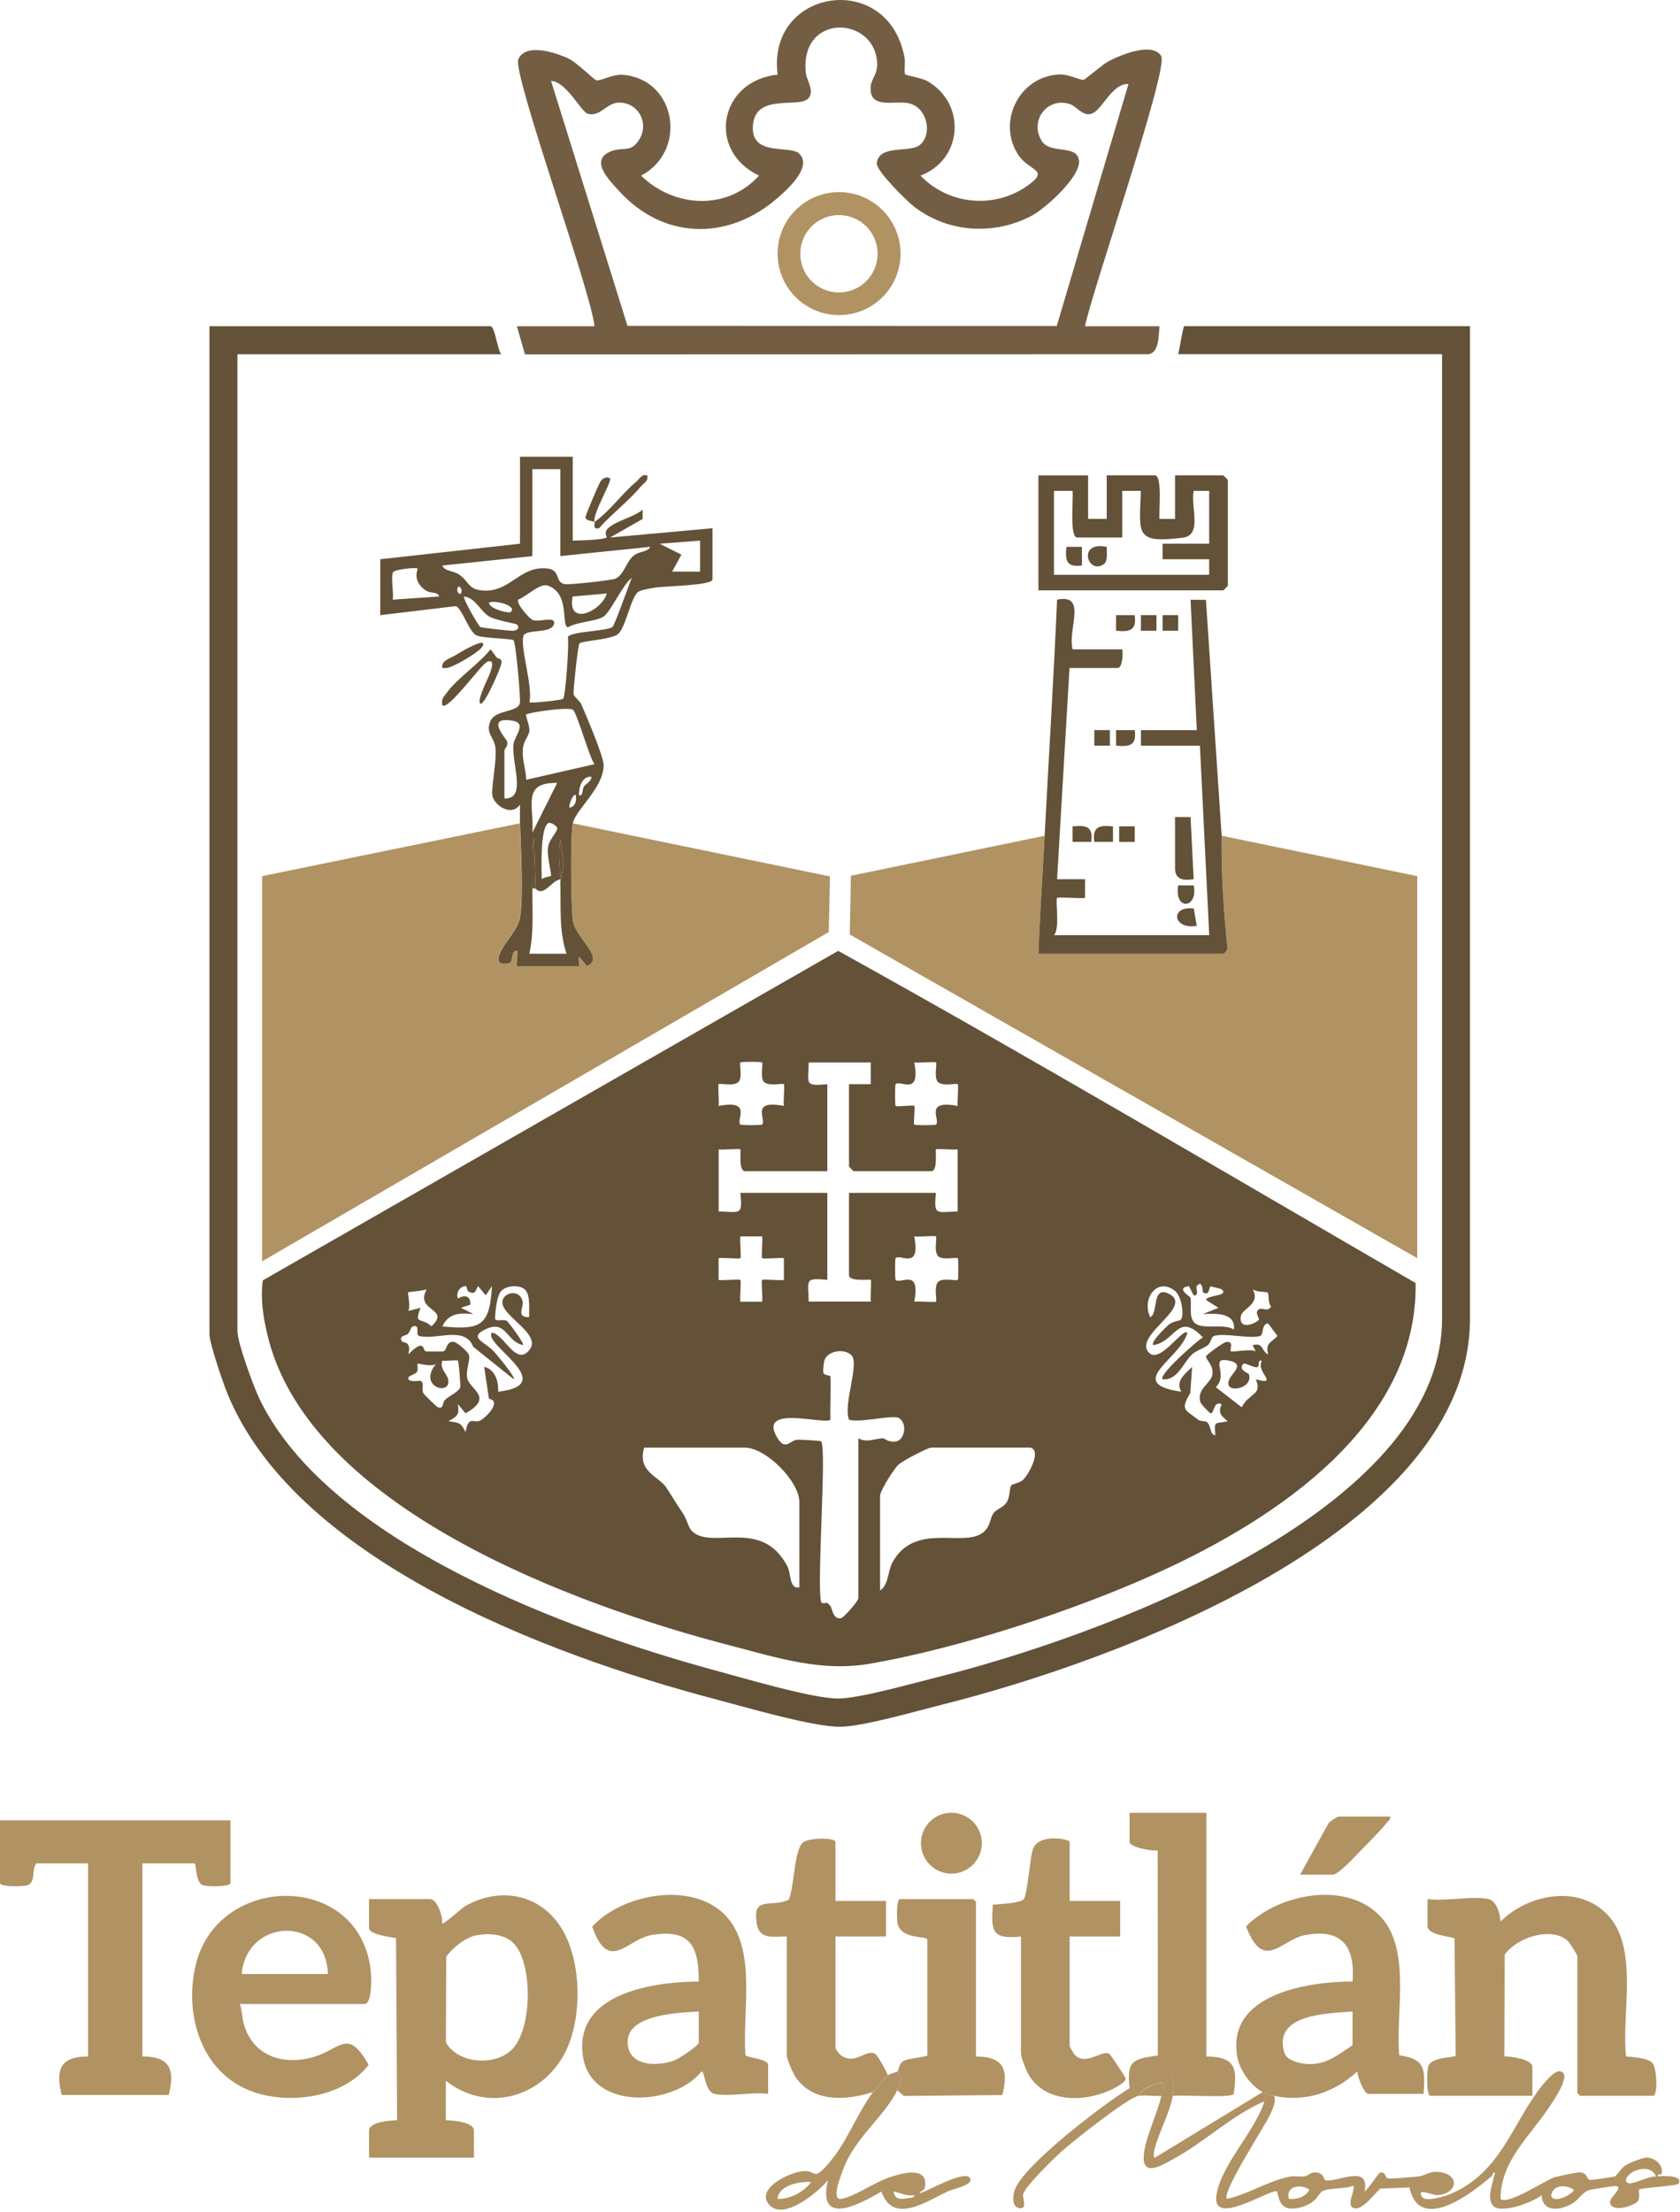 <svg xmlns="http://www.w3.org/2000/svg" width="136" height="179" viewBox="0 0 136 179" fill="none"><path d="M40.585 28.661H19.221V107.702C19.221 108.636 20.53 112.206 21.012 113.199C26.628 124.826 46.127 131.969 57.871 135.148C60.177 135.772 65.761 137.431 67.853 137.431C69.58 137.431 73.961 136.179 75.879 135.704C88.276 132.623 116.738 122.573 116.738 106.693V28.654H95.374C95.468 28.402 95.762 26.391 95.875 26.391H118.998V106.689C118.998 124.063 89.896 134.521 76.325 137.909C74.269 138.424 69.974 139.669 68.076 139.714C65.913 139.766 60.196 138.084 57.816 137.46C44.572 133.971 23.418 126.149 18.205 112.229C17.904 111.42 16.954 108.617 16.954 107.951V26.394H39.699C40.07 26.394 40.255 28.292 40.578 28.657L40.585 28.661Z" fill="#635238"></path><path d="M42.091 66.614C42.081 66.112 42.101 65.608 42.091 65.107C41.415 66.08 40.08 65.22 39.867 64.421C39.718 63.865 40.251 61.527 40.096 60.444C39.976 59.603 39.272 59.303 39.711 58.326C40.128 57.398 41.929 57.666 42.088 56.877C42.159 56.528 41.758 51.982 41.571 51.807C41.409 51.655 39.081 51.652 38.573 51.41C37.946 51.112 37.406 49.201 36.898 49.043L30.783 49.773V45.25L42.094 43.992V36.956H46.366V43.743C46.919 43.727 48.752 43.704 49.121 43.478C49.153 43.458 48.833 43.112 49.231 42.737C49.874 42.129 51.3 41.854 52.025 41.237V41.987L49.386 43.491L57.68 42.74V46.886C57.68 47.377 53.725 47.423 53.059 47.542C52.678 47.61 51.931 47.71 51.656 47.898C51.081 48.292 50.644 50.802 50.033 51.3C49.461 51.765 47.087 51.846 46.906 52.069C46.777 52.228 46.389 55.95 46.431 56.153C46.479 56.405 46.922 56.667 47.064 57C47.446 57.886 48.882 61.236 48.869 61.931C48.836 63.775 46.615 65.489 46.369 66.614C46.172 67.513 46.224 73.482 46.385 74.513C46.605 75.917 49.056 77.55 47.504 78.174L46.877 77.42C46.848 77.601 46.912 78.174 46.877 78.174H41.852C41.791 78.174 41.9 77.116 41.852 76.919C41.386 76.871 41.529 77.753 41.315 77.886C41.086 78.028 40.261 78.128 40.342 77.543C40.481 76.57 41.923 75.322 42.091 74.264C42.395 72.373 42.146 68.693 42.104 66.611L42.091 66.614ZM45.36 37.961H43.097V44.997L35.808 45.754C35.973 46.226 36.727 46.171 37.192 46.504C38.007 47.086 37.888 47.733 39.194 47.788C41.134 47.869 41.981 46.116 43.724 45.99C45.626 45.854 44.743 47.07 45.735 47.267C46.056 47.332 49.544 46.95 49.823 46.821C50.498 46.508 50.721 45.44 51.258 44.991C51.776 44.554 52.419 44.7 52.645 44.244L45.357 44.994V37.958L45.36 37.961ZM56.668 43.743L53.402 43.995L55.161 44.878L54.408 46.252H56.671V43.743H56.668ZM33.8 46.006C33.632 45.883 31.954 46.081 31.825 46.291C31.614 46.627 31.896 47.995 31.789 48.519L35.556 48.263C35.398 47.794 34.858 48.134 34.292 47.646C33.335 46.818 33.871 46.058 33.797 46.003L33.8 46.006ZM49.58 50.73C49.752 50.604 50.925 47.303 51.139 46.76C50.418 47.28 49.418 49.531 48.865 49.886C48.238 50.291 46.712 50.304 45.984 50.756C45.386 50.679 46.191 48.008 44.342 47.384C43.682 47.161 42.644 48.25 41.959 48.512C41.742 48.803 42.832 50.029 43.113 50.158C43.579 50.372 44.891 49.841 44.859 50.404C44.804 51.342 42.576 50.844 42.376 51.448C42.078 52.354 43.171 55.6 42.851 56.816C42.968 56.932 45.499 56.641 45.593 56.541C45.768 56.357 46.085 52.189 45.971 51.526C46.314 51.073 49.127 51.073 49.587 50.73H49.58ZM37.315 48.014C37.496 47.662 37.157 47.345 37.069 47.513C36.888 47.866 37.228 48.182 37.315 48.014ZM49.127 48.018L46.359 48.267C45.884 50.727 48.678 49.482 49.127 48.018ZM41.842 50.53C41.758 50.449 40.128 50.194 39.598 49.88C38.893 49.463 38.483 48.357 37.571 48.267C37.435 48.412 38.754 50.659 38.874 50.727C38.987 50.792 41.137 51.035 41.461 51.038C41.868 51.041 42.123 50.789 41.842 50.527V50.53ZM41.338 49.521C41.942 49.001 39.938 48.503 39.579 48.771C39.617 49.266 41.183 49.654 41.338 49.521ZM48.125 61.834C47.682 61.211 46.706 57.65 46.376 57.427C45.994 57.172 42.702 57.66 42.592 57.819C42.521 57.919 42.909 58.727 42.848 59.177C42.786 59.62 42.366 59.907 42.318 60.693C42.266 61.524 42.583 62.278 42.596 63.092L48.125 61.831V61.834ZM40.837 64.603C42.706 64.69 41.364 61.679 41.577 60.189C41.677 59.49 42.709 58.504 41.457 58.307C39.233 57.954 40.998 59.759 41.056 60.008C41.147 60.379 40.833 60.612 40.833 60.706V64.603H40.837ZM47.873 62.847C47.093 62.792 46.844 63.752 46.87 64.35C47.265 64.395 47.055 63.975 47.294 63.603C47.381 63.468 47.895 63.222 47.873 62.843V62.847ZM45.105 63.348C42.185 63.286 43.262 65.275 43.097 67.367L45.105 63.348ZM46.114 65.356C46.596 65.233 46.68 64.8 46.612 64.353C46.489 64.095 46.01 65.029 46.114 65.356ZM44.604 70.876C44.688 70.791 44.242 69.281 44.368 68.512C44.471 67.891 45.163 67.27 45.108 66.995C45.069 66.808 44.542 66.475 44.358 66.614C43.721 67.083 43.844 70.277 43.853 71.138C44.044 70.963 44.578 70.905 44.604 70.876ZM43.097 71.891C43.081 73.653 43.236 75.438 42.848 77.168H45.861C45.234 75.293 45.419 73.323 45.36 71.39L45.616 70.012L45.364 67.875C45.124 68.958 45.341 70.061 45.364 71.141C44.604 71.273 44.025 72.615 43.352 71.894L43.226 67.872C43.006 67.872 43.106 71.422 43.1 71.894L43.097 71.891Z" fill="#635238"></path><path d="M40.193 53.184C40.316 53.33 40.643 53.22 40.594 53.644C40.542 54.116 38.825 57.967 38.822 56.68C38.964 55.81 39.556 54.918 39.779 54.119C39.867 53.812 39.934 53.346 39.456 53.543C38.929 53.76 36.261 57.55 35.808 57.058C35.699 56.551 35.918 56.386 36.174 56.043C37.034 54.869 38.757 53.731 39.705 52.541C39.896 52.738 40.015 52.974 40.193 53.184Z" fill="#635238"></path><path d="M48.125 42.233C49.405 41.33 50.327 39.953 51.517 38.963C51.801 38.727 51.924 38.355 52.396 38.462C52.506 38.934 52.131 39.057 51.895 39.342C50.915 40.522 49.525 41.566 48.5 42.734C47.915 42.889 48.19 42.288 48.125 42.233Z" fill="#635238"></path><path d="M48.125 42.232C48.041 42.158 47.417 42.155 47.394 41.867C47.381 41.715 48.4 39.338 48.565 39.031C48.778 38.633 49.189 38.536 49.383 38.718C49.577 38.899 47.944 41.586 48.128 42.236L48.125 42.232Z" fill="#635238"></path><path d="M39.074 52.036C39.482 52.405 37.163 53.656 36.911 53.766C36.546 53.928 36.235 54.115 35.809 54.044C35.676 53.443 36.484 53.262 36.895 53C37.215 52.796 38.851 51.836 39.071 52.036H39.074Z" fill="#635238"></path><path d="M45.36 71.389C45.36 71.305 45.36 71.221 45.36 71.137C45.341 70.057 45.124 68.954 45.36 67.871L45.612 70.008L45.357 71.386L45.36 71.389Z" fill="#635238"></path><path d="M43.349 71.89H43.097C43.1 71.415 43.003 67.868 43.223 67.868L43.349 71.89Z" fill="#635238"></path><path d="M42.091 66.613C42.133 68.692 42.382 72.375 42.078 74.267C41.907 75.324 40.465 76.572 40.329 77.545C40.245 78.131 41.073 78.031 41.302 77.888C41.519 77.752 41.373 76.873 41.839 76.921C41.888 77.119 41.778 78.176 41.839 78.176H46.864C46.903 78.176 46.838 77.607 46.864 77.423L47.491 78.176C49.043 77.552 46.592 75.919 46.373 74.516C46.211 73.484 46.159 67.515 46.356 66.616L67.19 70.913L67.09 75.415L21.222 102.053V70.888L42.082 66.616L42.091 66.613Z" fill="#B19263"></path><path d="M21.273 103.598L67.853 76.935C83.565 85.646 99.053 94.806 114.597 103.812C114.778 115.317 103.309 122.864 93.954 127.148C87.183 130.253 77.828 133.315 70.495 134.602C66.498 135.303 63.002 134.149 59.129 133.143C46.66 129.913 24.817 122.001 21.607 107.834C21.286 106.421 21.083 105.06 21.273 103.598ZM61.696 85.963C61.635 85.898 59.995 85.898 59.934 85.963C59.843 86.056 60.092 87.101 59.827 87.489C59.507 87.951 58.285 87.618 58.175 87.722C58.097 87.799 58.23 89.144 58.175 89.484C60.949 88.947 59.562 90.616 59.934 90.991C59.995 91.052 61.635 91.052 61.696 90.991C62.071 90.612 60.684 88.947 63.455 89.484C63.4 89.144 63.536 87.799 63.455 87.722C63.349 87.618 62.123 87.948 61.803 87.489C61.534 87.101 61.787 86.056 61.696 85.963ZM70.491 85.966H65.466C65.444 87.689 65.072 87.909 66.973 87.725V94.761H60.312C59.759 94.761 60.002 93.067 59.937 92.999C59.859 92.918 58.517 93.057 58.178 92.999V98.024C59.901 98.046 60.121 98.418 59.937 96.517H66.973V103.553C65.072 103.369 65.441 103.589 65.466 105.312H70.491C70.433 104.973 70.572 103.628 70.491 103.553C70.424 103.489 68.729 103.731 68.729 103.178V96.517H75.765C75.581 98.418 75.801 98.05 77.524 98.024V92.999C77.185 93.057 75.84 92.918 75.765 92.999C75.701 93.067 75.943 94.761 75.39 94.761H69.107C69.082 94.761 68.729 94.412 68.729 94.383V87.722H70.488V85.963L70.491 85.966ZM75.772 85.963C75.697 85.885 74.349 86.018 74.01 85.963C74.546 88.737 72.878 87.35 72.503 87.722C72.441 87.783 72.441 89.423 72.503 89.484C72.6 89.581 73.916 89.384 74.013 89.484C74.11 89.581 73.912 90.897 74.013 90.994C74.074 91.055 75.714 91.055 75.775 90.994C76.15 90.616 74.763 88.951 77.534 89.487C77.479 89.148 77.615 87.803 77.534 87.725C77.427 87.621 76.202 87.951 75.882 87.492C75.613 87.104 75.866 86.06 75.775 85.966L75.772 85.963ZM61.696 100.038H59.934C59.872 100.381 60.024 101.713 59.934 101.801C59.846 101.888 58.514 101.736 58.172 101.801V103.563C58.514 103.624 59.846 103.472 59.934 103.563C60.021 103.653 59.869 104.982 59.934 105.325H61.696C61.758 104.982 61.606 103.65 61.696 103.563C61.787 103.476 63.116 103.628 63.458 103.563V101.801C63.116 101.739 61.783 101.891 61.696 101.801C61.609 101.713 61.761 100.381 61.696 100.038ZM75.772 100.038C75.694 99.961 74.349 100.093 74.01 100.038C74.546 102.813 72.878 101.426 72.503 101.797C72.441 101.859 72.441 103.498 72.503 103.56C72.881 103.935 74.546 102.548 74.01 105.319C74.349 105.264 75.694 105.4 75.772 105.319C75.875 105.212 75.545 103.986 76.005 103.666C76.393 103.398 77.437 103.65 77.531 103.56C77.596 103.498 77.596 101.859 77.531 101.797C77.437 101.707 76.393 101.956 76.005 101.691C75.542 101.371 75.875 100.148 75.772 100.038ZM37.881 104.472C37.829 104.442 37.794 104.048 37.697 104.054C37.215 104.096 36.892 104.575 37.066 105.063C37.619 104.74 38.111 104.837 38.072 105.564L37.318 105.813L38.321 106.318C37.234 106.227 36.322 106.221 35.808 107.324C38.958 107.627 39.64 107.262 39.828 104.061L39.323 104.811L38.696 104.058C38.479 104.468 38.479 104.808 37.878 104.472H37.881ZM42.534 104.371C42.091 103.925 41.037 103.999 40.587 104.439C40.222 104.798 40.083 106.143 40.077 106.693C40.077 106.965 40.733 106.706 41.031 106.874C41.134 106.932 42.463 108.707 42.34 108.83C40.995 108.568 40.998 106.803 39.391 107.514C37.813 108.213 39.249 108.562 39.96 109.328C40.167 109.551 41.752 111.427 41.587 111.595L38.305 108.969C37.642 107.239 35.327 108.452 33.933 108.096C33.593 108.009 34.072 107.113 33.422 107.324C33.234 107.385 33.238 107.692 33.024 107.925C32.875 108.09 32.203 108.064 32.562 108.562C32.607 108.623 33.364 108.523 33.044 109.587C34.45 108.19 34.201 109.283 34.463 109.341C34.531 109.357 35.812 109.357 35.879 109.341C36.206 109.27 36.077 108.572 36.681 108.562C36.976 108.559 37.852 109.357 37.946 109.59C38.114 110.001 37.7 110.793 37.813 111.459C37.978 112.442 40.047 113.018 37.687 114.356L37.063 113.606C37.212 114.496 37.002 114.596 36.306 114.99C37.144 115.129 37.296 115.065 37.687 115.867C37.923 114.508 38.356 115.158 38.822 114.961C39.32 114.748 40.665 113.361 39.582 113.176L39.197 110.593C40.086 110.79 40.377 111.812 40.326 112.604C45.396 112.025 39.026 108.746 39.821 107.828C40.814 107.944 41.764 110.596 42.857 109.225C43.863 107.967 40.765 106.564 40.668 105.438C40.597 104.601 42.017 104.226 42.298 105.248C42.444 105.771 41.722 106.593 42.832 106.57C42.819 105.982 42.948 104.798 42.521 104.371H42.534ZM95.584 106.79C95.881 106.46 95.668 104.882 95.115 104.446C93.666 103.298 92.395 105.105 93.113 106.577C93.792 106.269 93.21 103.996 94.614 104.678C96.67 105.681 92.004 107.906 92.897 109.306C93.747 110.641 95.716 107.401 96.127 107.834C95.542 109.975 90.966 111.928 95.626 112.607C95.144 111.734 95.91 111.178 96.505 110.602L96.357 112.711C95.551 114.069 95.885 114.033 97.01 114.877C97.239 115.048 97.589 114.919 97.757 115.113C98.051 115.449 97.954 116.106 98.387 116.125C98.277 114.884 98.355 115.223 99.393 114.997C98.834 114.541 98.594 114.337 98.892 113.616C98.251 113.306 98.293 114.353 98.012 114.363C97.948 114.363 97.226 113.635 97.168 113.432C96.868 112.348 98.048 111.928 98.148 111.21C98.258 110.447 97.579 109.994 97.637 109.736C97.666 109.61 99.015 108.617 99.263 108.585C99.969 108.494 99.493 109.209 99.648 109.338C99.752 109.425 101.272 109.112 101.656 109.341L101.401 108.843C102.306 108.604 102.067 109.267 102.656 109.597C102.429 108.591 102.898 108.682 103.412 108.09L102.656 107.081C102.096 107.12 102.313 108.019 102.002 108.103C101.123 108.339 99.247 107.851 98.313 108.08C98.044 108.145 98.015 108.672 97.773 108.843C97.362 109.138 96.832 109.28 96.496 109.587C95.813 110.214 95.338 111.718 94.116 111.602C93.747 111.262 96.932 108.452 97.378 108.21C95.322 106.079 95.212 108.543 93.362 108.837C93.1 108.604 94.4 107.359 94.604 107.188C94.95 106.897 95.529 106.855 95.584 106.793V106.79ZM96.631 104.811L96.247 104.061C95.115 104.206 96.357 104.918 96.37 104.982C96.492 105.532 96.214 106.544 96.686 107.016C97.311 107.64 99.092 107.036 99.891 107.579C100.03 106.166 98.403 106.286 97.382 106.321L98.636 105.817L97.637 105.189C97.637 104.775 99.574 104.889 98.888 104.313C98.853 104.284 98.038 104.08 97.993 104.08C97.883 104.08 97.915 104.937 97.385 104.556C97.349 104.53 97.369 103.476 96.88 104.058C96.767 104.193 97.123 104.892 96.631 104.811ZM34.55 104.313C34.266 104.452 33.102 104.517 33.04 104.565C32.982 104.614 33.264 105.749 33.044 106.069L34.046 105.82C33.506 107.233 34.046 106.528 34.929 107.311C36.542 105.826 33.525 106.137 34.547 104.31L34.55 104.313ZM102.63 104.594C102.529 104.494 101.702 104.572 101.407 104.31C102.083 105.516 100.551 105.878 100.45 106.483C100.247 107.718 101.715 107.052 101.899 106.79C101.993 106.657 101.514 106.198 101.909 105.936C102.161 105.768 102.659 106.198 102.898 105.697C102.63 105.451 102.74 104.704 102.63 104.594ZM71.497 116.374C71.604 116.374 71.947 116.753 72.567 116.623C73.204 116.491 73.508 115.194 72.755 114.728C72.305 114.45 69.541 115.158 68.732 114.867C68.231 113.645 69.605 110.321 68.923 109.648C68.305 109.041 66.834 109.315 66.708 110.211C66.54 111.388 66.666 111.142 67.225 111.346C67.271 112.513 67.193 113.697 67.225 114.867C66.77 115.323 61.214 113.564 62.951 116.374C63.597 117.419 63.963 116.507 64.574 116.491C64.842 116.484 66.401 116.559 66.472 116.626C66.938 117.073 66.123 127.979 66.456 129.551C66.492 129.852 66.905 129.645 66.973 129.696C67.086 129.787 67.135 129.826 67.225 129.949C67.377 130.149 67.426 131.045 68.069 130.935C68.315 130.893 69.486 129.535 69.486 129.321V116.377C70.236 116.772 70.828 116.371 71.497 116.377V116.374ZM37.066 110.091C36.998 110.024 36.083 110.137 35.808 110.091C35.582 110.732 36.148 111.129 36.258 111.534C36.668 113.024 33.716 112.251 35.307 110.347C34.929 110.641 33.846 110.282 33.803 110.347C33.755 110.418 33.884 110.816 33.736 111.023C33.593 111.22 33.069 111.304 33.05 111.479C33.002 111.909 34.01 111.692 34.059 111.721C34.389 111.938 34.075 112.387 34.282 112.743C34.347 112.856 35.362 113.836 35.44 113.862C35.964 114.033 35.77 113.483 36.051 113.238C36.387 112.94 37.196 112.578 37.267 112.206C37.286 112.103 37.144 110.169 37.069 110.095L37.066 110.091ZM101.087 111.152C101.569 112.394 98.953 112.869 99.516 111.602C99.752 111.071 100.799 110.366 99.516 110.095C97.818 109.736 99.516 111.22 98.416 112.235L100.521 113.865C101.087 112.704 102.229 112.898 101.656 111.605C103.629 112.116 101.618 111.019 102.154 110.098C101.728 109.982 102.044 110.589 101.753 110.625C101.459 110.661 100.761 110.23 100.648 110.35C100.192 110.835 101.065 111.113 101.081 111.159L101.087 111.152ZM64.71 128.439V121.529C64.71 119.854 61.99 117.131 60.312 117.131H52.144C51.569 119.081 53.341 119.466 53.916 120.326C54.372 121.005 54.725 121.645 55.271 122.424C55.569 122.848 55.737 123.595 55.982 123.85C57.573 125.496 61.664 122.702 63.753 126.76C64.053 127.346 63.889 128.6 64.71 128.442V128.439ZM83.435 117.128H75.393C75.099 117.128 73.065 118.204 72.742 118.499C72.367 118.841 71.245 120.62 71.245 121.024V128.691C71.979 128.18 71.837 127.123 72.286 126.34C74.178 123.071 78.148 125.325 79.671 123.921C80.202 123.433 80.124 122.845 80.435 122.424C80.693 122.075 81.246 121.988 81.524 121.503C81.78 121.056 81.709 120.4 81.854 120.2C81.964 120.048 82.517 120.006 82.792 119.76C83.27 119.33 84.325 117.396 83.435 117.131V117.128Z" fill="#635238"></path><path d="M48.125 26.401C47.876 23.643 41.467 5.936 41.959 4.798C42.544 3.443 44.998 4.251 46.033 4.743C46.709 5.063 48.083 6.456 48.283 6.498C48.649 6.57 49.577 5.971 50.482 6.055C54.767 6.463 55.672 12.215 51.899 14.21C54.563 16.817 58.87 17.066 61.444 14.21C57.156 12.164 58.256 6.515 62.954 6.042C62.023 -0.919 71.927 -2.507 73.23 4.691C73.295 5.056 73.172 5.887 73.282 6.02C73.344 6.094 74.624 6.304 75.106 6.582C78.249 8.416 77.935 12.917 74.517 14.21C76.771 16.564 80.461 16.93 83.144 15.048C85.059 13.709 83.322 13.864 82.449 12.558C80.674 9.9 82.485 6.194 85.709 6.03C86.527 5.987 87.419 6.492 87.717 6.46C87.84 6.447 89.198 5.26 89.68 4.992C90.621 4.471 93.285 3.359 93.999 4.529C94.636 5.57 88.318 23.785 87.836 26.398H93.867C93.78 27.116 93.857 28.5 92.991 28.661L42.499 28.674L41.842 26.398H48.125V26.401ZM74.44 11.746C75.542 10.857 75.044 8.678 73.58 8.358C72.406 8.102 70.278 8.907 70.492 6.945C70.553 6.366 71.028 6.004 71.009 5.173C70.918 1.292 64.726 0.975 65.234 5.894C65.299 6.534 66 7.413 65.405 7.989C64.594 8.775 61.098 7.501 60.946 10.207C60.804 12.72 63.986 11.698 64.716 12.442C65.822 13.564 63.559 15.514 62.705 16.222C58.734 19.5 53.651 19.323 50.13 15.472C49.267 14.527 47.588 12.852 49.622 12.186C50.515 11.895 51.093 12.354 51.747 11.297C52.6 9.913 51.614 8.225 50.03 8.306C49.102 8.351 48.594 9.454 47.608 9.215C47.029 9.072 45.888 6.615 44.607 6.544L50.796 26.365L85.547 26.375L91.351 6.799C90.035 6.702 89.188 8.972 88.344 9.211C87.61 9.422 87.196 8.607 86.585 8.416C84.764 7.837 83.306 9.787 84.341 11.42C85.02 12.493 87.154 11.662 87.345 12.962C87.536 14.252 84.648 16.855 83.532 17.447C80.487 19.064 76.761 18.847 74.003 16.726C73.402 16.264 70.925 13.816 70.98 13.214C71.122 11.666 73.651 12.38 74.44 11.743V11.746Z" fill="#745E43"></path><path d="M72.9 20.519C72.9 23.267 70.673 25.495 67.924 25.495C65.176 25.495 62.948 23.267 62.948 20.519C62.948 17.77 65.176 15.543 67.924 15.543C70.673 15.543 72.9 17.77 72.9 20.519ZM71.044 20.532C71.044 18.802 69.644 17.402 67.914 17.402C66.184 17.402 64.784 18.802 64.784 20.532C64.784 22.262 66.184 23.662 67.914 23.662C69.644 23.662 71.044 22.262 71.044 20.532Z" fill="#B19263"></path><path d="M84.567 67.619C84.402 70.798 84.169 73.986 84.066 77.171H99.021C99.112 77.171 99.445 76.806 99.351 76.605C99.057 73.621 98.853 70.617 98.895 67.622L114.73 70.888V101.801L68.791 75.612L68.881 70.859L84.57 67.622L84.567 67.619Z" fill="#B19263"></path><path d="M84.567 67.619C84.9 61.253 85.298 54.886 85.573 48.519C88.063 48.011 86.398 50.938 86.831 52.541H90.853C90.921 52.9 90.86 54.048 90.475 54.048H86.579L85.573 71.138H87.837V72.651C87.439 72.719 85.667 72.554 85.573 72.651C85.424 72.8 85.822 75.157 85.324 75.668H97.89L97.136 60.337H92.36V59.08H96.884L96.379 48.522L97.624 48.538L98.895 67.626C98.853 70.623 99.054 73.624 99.351 76.609C99.445 76.809 99.112 77.175 99.021 77.175H84.066C84.17 73.99 84.403 70.805 84.567 67.623V67.619Z" fill="#635238"></path><path d="M88.085 38.465V41.983H89.592V38.465H93.489C94.119 38.465 93.793 41.394 93.864 41.986H95.122V38.465H99.018C99.044 38.465 99.396 38.814 99.396 38.843V47.389C99.396 47.415 99.047 47.768 99.018 47.768H84.063V38.468H88.085V38.465ZM85.321 39.719V46.507H97.886V45.249H94.116V43.991H97.886V39.719H96.629C96.373 41.003 97.356 43.306 95.762 43.503C91.856 43.984 92.234 43.247 92.357 39.719H90.847V43.49H87.203C86.559 43.49 86.908 40.331 86.828 39.719H85.317H85.321Z" fill="#635238"></path><path d="M95.122 66.109H96.379L96.632 71.137C95.833 71.266 95.122 71.195 95.122 70.257V66.112V66.109Z" fill="#635238"></path><path d="M96.881 74.908C94.976 75.26 94.643 73.278 96.638 73.508L96.881 74.908Z" fill="#635238"></path><path d="M90.097 66.863V68.121H88.587C88.415 66.872 88.991 66.756 90.097 66.863Z" fill="#635238"></path><path d="M91.856 59.073C92.027 60.321 91.452 60.438 90.346 60.331V59.073H91.856Z" fill="#635238"></path><path d="M91.856 49.776C92.027 51.025 91.452 51.141 90.346 51.034V49.776H91.856Z" fill="#635238"></path><path d="M88.338 68.12H86.828V66.862C87.933 66.755 88.509 66.868 88.338 68.12Z" fill="#635238"></path><path d="M96.632 71.638C97.02 73.52 95.034 73.73 95.374 71.638H96.632Z" fill="#635238"></path><path d="M91.859 66.862H90.598V68.123H91.859V66.862Z" fill="#635238"></path><path d="M89.848 59.073H88.587V60.334H89.848V59.073Z" fill="#635238"></path><path d="M95.377 49.773H94.116V51.034H95.377V49.773Z" fill="#635238"></path><path d="M93.618 49.773H92.357V51.034H93.618V49.773Z" fill="#635238"></path><path d="M89.592 44.244C89.583 44.641 89.709 45.395 89.359 45.644C88.069 46.562 87.157 43.755 89.592 44.244Z" fill="#635238"></path><path d="M87.584 44.244V45.754C86.343 45.926 86.216 45.363 86.326 44.244H87.584Z" fill="#635238"></path><path d="M18.654 147.284V152.364C18.654 152.684 16.695 152.665 16.378 152.516C15.835 152.257 15.873 150.773 15.77 150.773H11.524V166.391C13.791 166.385 14.169 167.484 13.659 169.508H4.996C4.482 167.462 4.87 166.388 7.13 166.391V150.773H2.959C2.522 151.164 2.93 152.206 2.276 152.516C1.96 152.668 0 152.684 0 152.364V147.284H18.651H18.654Z" fill="#B19263"></path><path d="M57.855 169.424C57.04 169.25 57.079 167.601 56.794 167.607C54.476 170.456 47.773 170.782 47.178 166.301C46.508 161.266 52.862 160.361 56.568 160.325C56.574 157.45 55.86 156.044 52.736 156.568C50.77 156.901 49.267 159.707 47.941 155.882C50.405 153.218 55.992 152.193 58.689 154.941C61.344 157.648 60.054 162.854 60.351 166.294C60.4 166.472 62.181 166.579 62.181 167.07V169.421C60.946 169.24 58.999 169.667 57.858 169.421L57.855 169.424ZM56.568 162.753C55.009 162.844 50.909 162.97 50.815 165.114C50.725 167.167 53.085 167.245 54.55 166.728C54.912 166.598 56.565 165.534 56.565 165.256V162.753H56.568Z" fill="#B19263"></path><path d="M36.093 168.364V171.549C36.614 171.562 38.366 171.682 38.366 172.383V174.582H29.875V172.383C29.875 171.678 31.627 171.565 32.148 171.549L32.061 156.823C31.647 156.726 29.875 156.532 29.875 156.005V153.655H34.803C35.411 153.655 35.86 155.106 35.789 155.624C35.905 155.743 37.351 154.405 37.655 154.23C40.086 152.83 43.022 153.073 44.891 155.242C47 157.687 47.187 162.33 46.104 165.257C44.555 169.447 39.737 171.21 36.093 168.361V168.364ZM38.631 156.571C37.713 156.726 36.665 157.574 36.125 158.311L36.096 165.253C37.079 167.009 40.125 167.2 41.48 165.793C43.064 164.151 43.136 159.1 41.703 157.37C40.979 156.494 39.679 156.397 38.628 156.574L38.631 156.571Z" fill="#B19263"></path><path d="M19.414 162.145C19.615 162.704 19.582 163.261 19.76 163.846C20.54 166.423 23.016 167.144 25.435 166.42C27.569 165.779 28.171 164.066 29.842 167.076C27.808 169.695 23.563 170.3 20.552 169.275C16.32 167.833 14.861 163.044 15.851 158.96C17.668 151.461 29.319 151.403 30.03 159.645C30.066 160.056 30.127 162.145 29.503 162.145H19.417H19.414ZM26.541 159.72C26.424 154.947 19.957 155.164 19.566 159.72H26.541Z" fill="#B19263"></path><path d="M72.642 167.607C73.091 168.031 72.894 168.629 72.642 169.124C71.484 171.4 69.204 172.946 68.241 175.565C68.07 176.031 67.31 177.903 68.005 177.916C68.739 177.932 70.669 176.707 71.478 176.377C72.38 176.008 75.138 175.015 74.889 176.901C74.831 177.353 74.533 177.185 74.462 177.463C75.012 177.35 78.346 175.368 78.556 176.328C78.663 176.82 77.159 177.114 76.784 177.285C75.07 178.061 72.305 180.066 71.352 177.318C69.596 178.362 66.12 180.222 67.028 176.406C66.236 177.334 63.552 179.639 62.333 178.453C61.004 177.156 63.966 175.675 65.153 175.662C66.045 175.652 65.848 176.332 66.731 175.423C68.519 173.583 69.204 171.258 70.669 169.279C70.795 169.111 71.769 168.005 71.882 167.915C72.086 167.753 72.577 167.666 72.639 167.611L72.642 167.607ZM65.667 176.555C64.72 176.49 63.041 176.8 62.938 177.916C63.953 177.952 65.069 177.363 65.667 176.555ZM74.006 177.615C73.402 177.722 72.904 177.431 72.341 177.311C72.422 178.052 73.007 177.935 73.557 177.845C73.712 177.819 74.048 177.829 74.006 177.615Z" fill="#B19263"></path><path d="M86.591 153.806H90.685V156.687H86.591V165.56C86.591 165.599 86.921 166.174 86.979 166.236C87.868 167.196 89.184 165.867 89.776 166.161C89.899 166.223 91.102 168.043 91.121 168.166C91.173 168.483 90.235 168.948 89.96 169.078C87.8 170.116 84.577 170.158 83.251 167.836C83.079 167.535 82.649 166.449 82.649 166.164V156.687C80.282 156.936 80.224 156.244 80.373 154.11C80.852 154.074 82.656 153.99 82.879 153.657C83.186 153.198 83.361 150.465 83.597 149.673C84.011 148.283 86.591 148.807 86.591 149.03V153.806Z" fill="#B19263"></path><path d="M91.445 168.972C91.196 166.731 91.684 166.608 93.725 166.307L93.718 149.713C93.304 149.803 91.442 149.47 91.442 149.03V146.68H97.66V166.395C99.981 166.411 100.195 167.3 99.868 169.437C99.635 169.774 95.639 169.479 94.931 169.58C95.412 166.391 93.023 168.024 91.442 168.972H91.445Z" fill="#B19263"></path><path d="M70.669 169.272C68.532 169.945 65.919 170.152 64.451 168.134C64.228 167.827 63.691 166.621 63.691 166.314V156.684C62.705 156.671 61.492 156.985 61.273 155.691C60.868 153.315 62.343 154.401 63.856 153.709C64.283 152.736 64.293 149.719 64.975 149.101C65.46 148.662 67.633 148.681 67.633 149.03V153.806H71.727V156.687H67.633V165.709C67.633 165.793 67.976 166.233 68.092 166.314C69.211 167.093 70.103 165.806 70.821 166.162C71.061 166.281 71.73 167.565 71.882 167.908C71.765 167.998 70.795 169.104 70.669 169.272Z" fill="#B19263"></path><path d="M72.642 167.607C72.778 167.49 72.745 167.022 73.101 166.779C73.45 166.543 75.054 166.417 75.073 166.31V156.936C74.983 156.59 72.875 156.978 72.648 155.546C72.603 155.261 72.548 153.657 72.868 153.657H78.782C78.782 153.657 79.009 153.867 79.009 153.884V166.394C81.269 166.394 81.654 167.468 81.143 169.511L73.166 169.586L72.642 169.123C72.894 168.629 73.091 168.03 72.642 167.607Z" fill="#B19263"></path><path d="M77.017 151.598C78.378 151.598 79.481 150.495 79.481 149.134C79.481 147.773 78.378 146.67 77.017 146.67C75.656 146.67 74.553 147.773 74.553 149.134C74.553 150.495 75.656 151.598 77.017 151.598Z" fill="#B19263"></path><path d="M94.934 169.576C94.737 170.872 93.76 172.638 93.453 173.935C93.421 174.067 93.333 174.581 93.495 174.581L102.213 169.272C102.413 169.378 102.892 169.524 103.121 169.576C103.357 169.98 103.015 170.649 102.846 171.044C102.442 171.975 98.847 177.414 99.332 177.915C101.104 177.521 102.62 176.47 104.428 176.111C104.806 176.036 105.23 176.143 105.618 176.088C105.867 176.053 106.048 175.8 106.381 175.778C107.199 175.723 107.131 176.373 107.318 176.411C108.269 176.599 110.888 175.037 110.474 177.31C110.769 177.116 111.587 175.836 111.7 175.804C112.182 175.661 112.123 176.198 112.324 176.253C112.563 176.314 114.468 176.14 114.866 176.091C115.325 176.036 115.706 175.69 116.337 175.729C118.267 175.852 118.012 177.495 116.372 177.608C115.968 177.637 114.63 176.961 115.115 177.75C115.37 178.167 116.851 177.747 117.268 177.579C121.569 175.852 122.409 171.716 124.896 168.677C125.164 168.347 125.831 167.558 126.244 167.59C127.392 167.681 125.669 170.103 125.384 170.53C123.842 172.858 121.488 174.833 121.468 177.912C122.038 178.478 125.213 176.331 125.86 176.162C126.254 176.059 127.234 175.849 127.619 175.794C128.553 175.658 128.379 176.289 128.692 176.382C128.792 176.411 130.594 176.146 130.752 176.088C130.859 176.049 131.237 175.428 131.577 175.209C131.884 175.008 132.893 174.607 133.239 174.581C133.921 174.533 134.665 175.15 134.519 175.849C134.484 176.02 134.141 175.842 134.205 176.091C134.568 176.053 136.336 175.965 135.871 176.696C135.767 176.861 132.821 177.023 132.695 177.158C132.624 177.236 132.779 177.782 132.615 178.064C132.395 178.432 130.513 179.102 130.332 178.225C130.244 177.812 131.502 176.971 130.8 176.871C130.691 176.854 128.789 177.152 128.589 177.22C128.149 177.372 127.78 177.97 127.344 178.248C126.403 178.85 124.844 179.073 124.802 177.605C124.146 178.183 121.449 179.183 120.851 178.452C120.353 177.841 120.812 176.764 120.948 176.095C120.977 175.943 121.135 175.749 120.864 175.787C120.883 175.959 120.793 176.036 120.673 176.14C119.053 177.537 114.888 180.696 114.102 176.99L111.755 177.081C111.244 177.475 110.322 178.892 109.585 178.656C108.948 178.449 109.711 177.275 109.563 176.845C108.893 177.136 107.619 176.997 107.027 177.304C106.869 177.385 106.601 177.896 106.293 178.125C105.74 178.536 104.948 178.795 104.259 178.662C103.454 178.507 103.477 177.314 103.341 177.297C102.614 177.217 98.07 180.23 98.475 177.601C98.856 175.131 101.614 172.444 102.355 170.022C99.665 171.173 97.531 173.32 94.973 174.694C94.197 175.112 92.557 176.185 92.583 174.552C92.603 173.201 93.702 171.008 94.019 169.566C94.067 169.349 94.459 168.473 93.941 168.499C93.56 168.518 92.263 169.068 92.198 169.566C91.354 169.682 86.863 173.246 85.98 174.038C85.372 174.581 82.934 176.942 82.821 177.563C82.763 177.889 83.232 178.846 82.443 178.643C81.916 178.507 82.003 177.715 82.113 177.294C82.624 175.322 89.505 170.122 91.442 168.958C93.02 168.011 95.412 166.375 94.931 169.566L94.934 169.576ZM134.057 176.095C133.707 175.199 132.45 175.412 131.877 175.962C131.486 176.337 131.551 176.738 132.091 176.641C132.67 176.538 133.4 176.117 134.057 176.095ZM106.002 177.162C105.304 176.702 104.059 176.848 104.334 177.918C104.99 177.96 105.685 177.786 106.002 177.162ZM127.386 177.162C126.742 176.728 125.656 176.761 125.569 177.685C125.892 178.394 127.525 177.365 127.386 177.162Z" fill="#B19263"></path><path d="M92.205 169.576C92.269 169.078 93.563 168.528 93.948 168.509C94.468 168.483 94.074 169.359 94.025 169.576C93.45 169.631 92.761 169.498 92.205 169.576Z" fill="#B19263"></path><path d="M120.485 153.654C121.168 153.799 121.436 154.87 121.471 155.474C123.829 153.14 128.155 152.409 130.412 155.251C132.592 158 131.259 163.077 131.631 166.391C132.171 166.436 133.407 166.514 133.762 166.915C134.153 167.358 134.202 169.576 133.83 169.576H127.916C127.916 169.576 127.69 169.366 127.69 169.35V158.278C127.69 158.155 127.043 157.133 126.859 156.985C125.481 155.875 122.762 156.787 121.808 158.158L121.779 166.391C122.28 166.368 124.052 166.627 124.052 167.225V169.576H115.787C115.46 169.576 115.486 167.484 115.638 167.151C116 166.352 117.805 166.536 117.843 166.304L117.746 156.82C117.248 156.674 115.561 156.535 115.561 155.853V153.654C116.967 153.861 119.192 153.376 120.488 153.654H120.485Z" fill="#B19263"></path><path d="M102.213 169.273C101.242 168.758 100.347 167.488 100.156 166.398C99.273 161.347 105.837 160.338 109.491 160.325C109.705 157.49 108.641 156.018 105.659 156.568C103.7 156.93 102.313 159.617 100.867 155.869C103.516 153.186 109.119 152.109 111.842 155.165C114.251 157.874 112.954 162.945 113.271 166.294C115.447 166.605 115.35 167.449 115.25 169.421H110.778C110.406 169.421 109.883 167.963 109.87 167.604C108.023 169.321 105.643 170.117 103.121 169.573C102.892 169.525 102.41 169.376 102.213 169.269V169.273ZM109.491 162.754C107.496 162.912 103.018 162.938 103.968 166.084C104.179 166.783 105.433 167.019 106.083 167.009C107.499 166.99 108.389 166.204 109.491 165.483V162.754Z" fill="#B19263"></path><path d="M112.524 146.98C112.589 147.245 112.414 147.284 112.298 147.436C111.816 148.063 110.704 149.172 110.102 149.79C109.714 150.188 108.343 151.682 107.9 151.682H105.246L107.541 147.533C107.635 147.384 108.279 146.98 108.353 146.98H112.524Z" fill="#B19263"></path></svg>